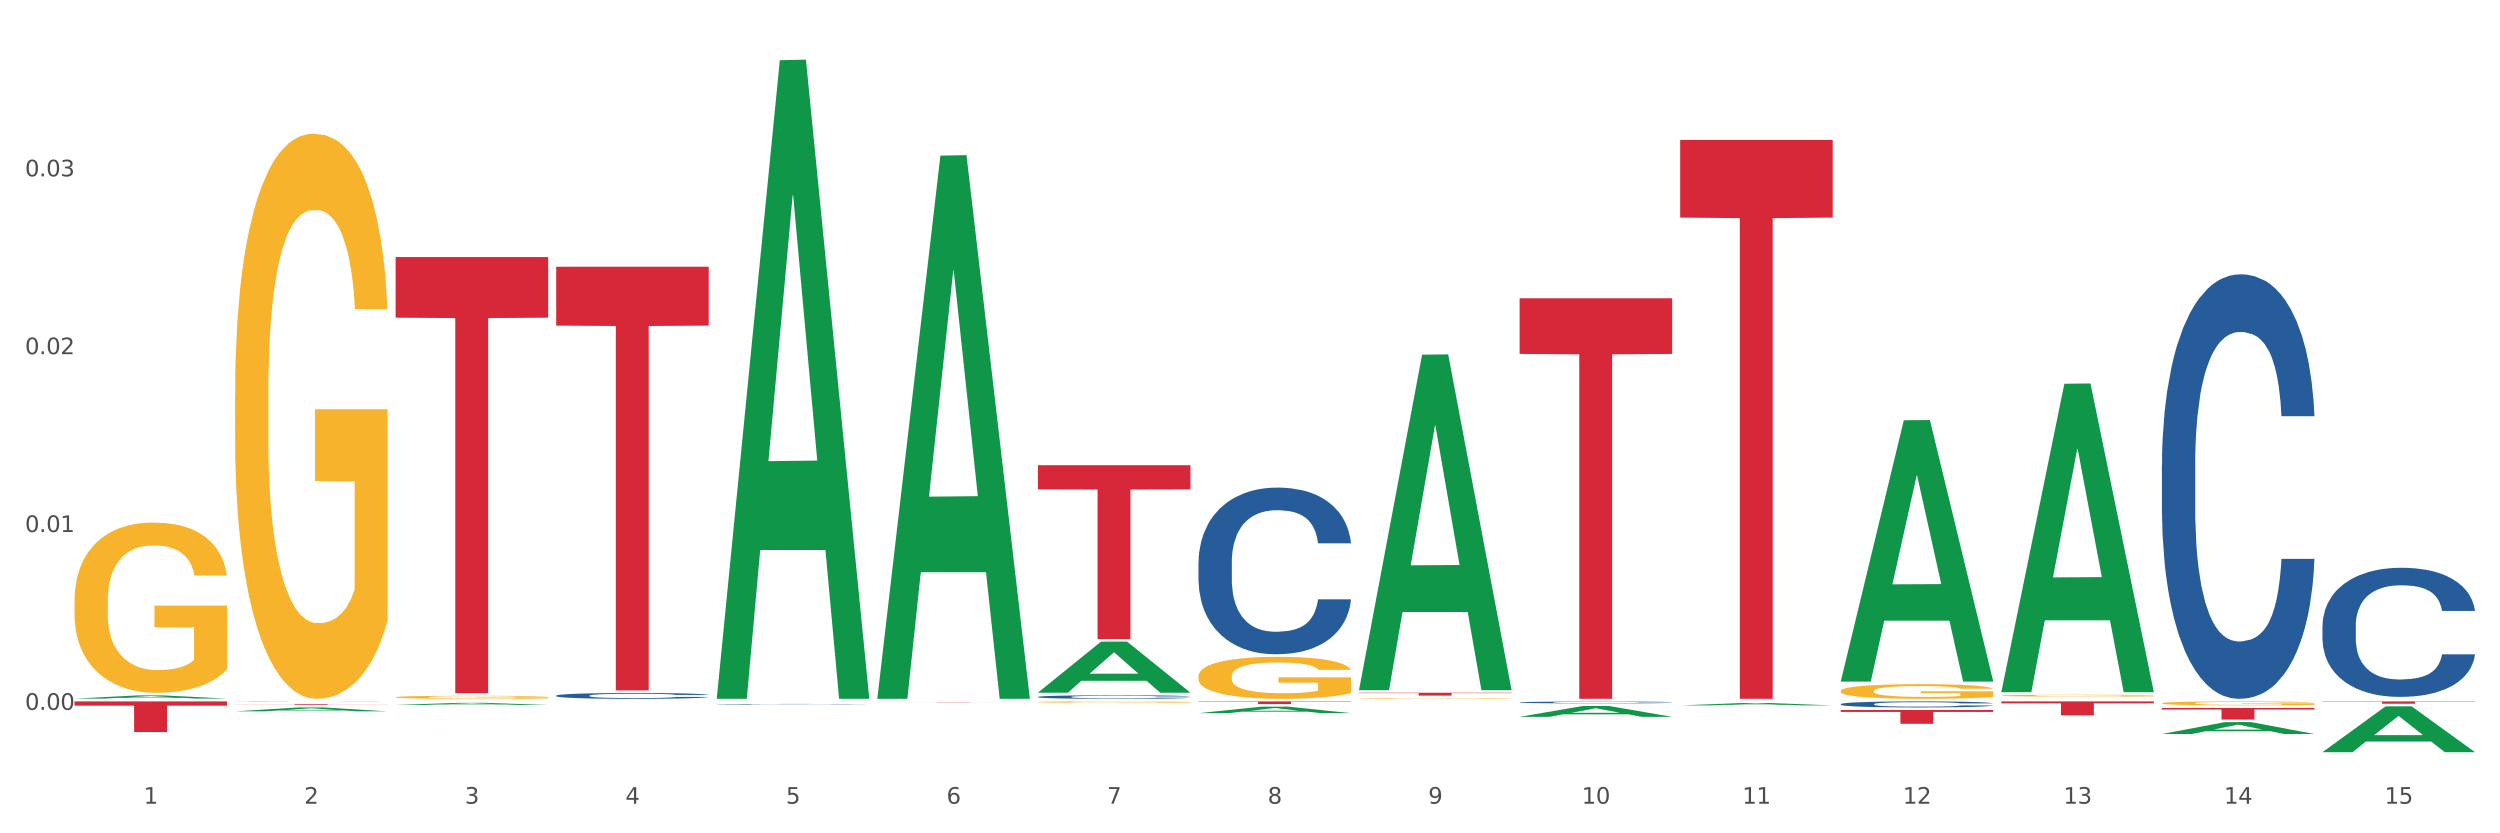 <?xml version="1.0" encoding="utf-8" standalone="no"?>
<!DOCTYPE svg PUBLIC "-//W3C//DTD SVG 1.1//EN"
  "http://www.w3.org/Graphics/SVG/1.1/DTD/svg11.dtd">
<svg xmlns:xlink="http://www.w3.org/1999/xlink" width="1080pt" height="360pt" viewBox="0 0 1080 360" xmlns="http://www.w3.org/2000/svg" version="1.1">
 <rect x="0" y="0" width="1080" height="360" fill="#333333" stroke="none"/>
 <defs>
  <style type="text/css">*{stroke-linejoin: round; stroke-linecap: butt}</style>
 </defs>
 <g id="figure_1">
  <g id="patch_1">
   <path d="M 0 360 
L 1080 360 
L 1080 0 
L 0 0 
z
" style="fill: #ffffff; stroke: #ffffff; stroke-linejoin: miter"/>
  </g>
  <g id="axes_1">
   <g id="matplotlib.axis_1">
    <g id="xtick_1">
     <g id="text_1">
      <!-- 1 -->
      <g style="fill: #4d4d4d" transform="translate(62.07 347.204) scale(0.096 -0.096)">
       <defs>
        <path id="DejaVuSans-31" d="M 794 531 
L 1825 531 
L 1825 4091 
L 703 3866 
L 703 4441 
L 1819 4666 
L 2450 4666 
L 2450 531 
L 3481 531 
L 3481 0 
L 794 0 
L 794 531 
z
" transform="scale(0.016)"/>
       </defs>
       <use xlink:href="#DejaVuSans-31"/>
      </g>
     </g>
    </g>
    <g id="xtick_2">
     <g id="text_2">
      <!-- 2 -->
      <g style="fill: #4d4d4d" transform="translate(131.436 347.204) scale(0.096 -0.096)">
       <defs>
        <path id="DejaVuSans-32" d="M 1228 531 
L 3431 531 
L 3431 0 
L 469 0 
L 469 531 
Q 828 903 1448 1529 
Q 2069 2156 2228 2338 
Q 2531 2678 2651 2914 
Q 2772 3150 2772 3378 
Q 2772 3750 2511 3984 
Q 2250 4219 1831 4219 
Q 1534 4219 1204 4116 
Q 875 4013 500 3803 
L 500 4441 
Q 881 4594 1212 4672 
Q 1544 4750 1819 4750 
Q 2544 4750 2975 4387 
Q 3406 4025 3406 3419 
Q 3406 3131 3298 2873 
Q 3191 2616 2906 2266 
Q 2828 2175 2409 1742 
Q 1991 1309 1228 531 
z
" transform="scale(0.016)"/>
       </defs>
       <use xlink:href="#DejaVuSans-32"/>
      </g>
     </g>
    </g>
    <g id="xtick_3">
     <g id="text_3">
      <!-- 3 -->
      <g style="fill: #4d4d4d" transform="translate(200.802 347.204) scale(0.096 -0.096)">
       <defs>
        <path id="DejaVuSans-33" d="M 2597 2516 
Q 3050 2419 3304 2112 
Q 3559 1806 3559 1356 
Q 3559 666 3084 287 
Q 2609 -91 1734 -91 
Q 1441 -91 1130 -33 
Q 819 25 488 141 
L 488 750 
Q 750 597 1062 519 
Q 1375 441 1716 441 
Q 2309 441 2620 675 
Q 2931 909 2931 1356 
Q 2931 1769 2642 2001 
Q 2353 2234 1838 2234 
L 1294 2234 
L 1294 2753 
L 1863 2753 
Q 2328 2753 2575 2939 
Q 2822 3125 2822 3475 
Q 2822 3834 2567 4026 
Q 2313 4219 1838 4219 
Q 1578 4219 1281 4162 
Q 984 4106 628 3988 
L 628 4550 
Q 988 4650 1302 4700 
Q 1616 4750 1894 4750 
Q 2613 4750 3031 4423 
Q 3450 4097 3450 3541 
Q 3450 3153 3228 2886 
Q 3006 2619 2597 2516 
z
" transform="scale(0.016)"/>
       </defs>
       <use xlink:href="#DejaVuSans-33"/>
      </g>
     </g>
    </g>
    <g id="xtick_4">
     <g id="text_4">
      <!-- 4 -->
      <g style="fill: #4d4d4d" transform="translate(270.169 347.204) scale(0.096 -0.096)">
       <defs>
        <path id="DejaVuSans-34" d="M 2419 4116 
L 825 1625 
L 2419 1625 
L 2419 4116 
z
M 2253 4666 
L 3047 4666 
L 3047 1625 
L 3713 1625 
L 3713 1100 
L 3047 1100 
L 3047 0 
L 2419 0 
L 2419 1100 
L 313 1100 
L 313 1709 
L 2253 4666 
z
" transform="scale(0.016)"/>
       </defs>
       <use xlink:href="#DejaVuSans-34"/>
      </g>
     </g>
    </g>
    <g id="xtick_5">
     <g id="text_5">
      <!-- 5 -->
      <g style="fill: #4d4d4d" transform="translate(339.535 347.204) scale(0.096 -0.096)">
       <defs>
        <path id="DejaVuSans-35" d="M 691 4666 
L 3169 4666 
L 3169 4134 
L 1269 4134 
L 1269 2991 
Q 1406 3038 1543 3061 
Q 1681 3084 1819 3084 
Q 2600 3084 3056 2656 
Q 3513 2228 3513 1497 
Q 3513 744 3044 326 
Q 2575 -91 1722 -91 
Q 1428 -91 1123 -41 
Q 819 9 494 109 
L 494 744 
Q 775 591 1075 516 
Q 1375 441 1709 441 
Q 2250 441 2565 725 
Q 2881 1009 2881 1497 
Q 2881 1984 2565 2268 
Q 2250 2553 1709 2553 
Q 1456 2553 1204 2497 
Q 953 2441 691 2322 
L 691 4666 
z
" transform="scale(0.016)"/>
       </defs>
       <use xlink:href="#DejaVuSans-35"/>
      </g>
     </g>
    </g>
    <g id="xtick_6">
     <g id="text_6">
      <!-- 6 -->
      <g style="fill: #4d4d4d" transform="translate(408.901 347.204) scale(0.096 -0.096)">
       <defs>
        <path id="DejaVuSans-36" d="M 2113 2584 
Q 1688 2584 1439 2293 
Q 1191 2003 1191 1497 
Q 1191 994 1439 701 
Q 1688 409 2113 409 
Q 2538 409 2786 701 
Q 3034 994 3034 1497 
Q 3034 2003 2786 2293 
Q 2538 2584 2113 2584 
z
M 3366 4563 
L 3366 3988 
Q 3128 4100 2886 4159 
Q 2644 4219 2406 4219 
Q 1781 4219 1451 3797 
Q 1122 3375 1075 2522 
Q 1259 2794 1537 2939 
Q 1816 3084 2150 3084 
Q 2853 3084 3261 2657 
Q 3669 2231 3669 1497 
Q 3669 778 3244 343 
Q 2819 -91 2113 -91 
Q 1303 -91 875 529 
Q 447 1150 447 2328 
Q 447 3434 972 4092 
Q 1497 4750 2381 4750 
Q 2619 4750 2861 4703 
Q 3103 4656 3366 4563 
z
" transform="scale(0.016)"/>
       </defs>
       <use xlink:href="#DejaVuSans-36"/>
      </g>
     </g>
    </g>
    <g id="xtick_7">
     <g id="text_7">
      <!-- 7 -->
      <g style="fill: #4d4d4d" transform="translate(478.267 347.204) scale(0.096 -0.096)">
       <defs>
        <path id="DejaVuSans-37" d="M 525 4666 
L 3525 4666 
L 3525 4397 
L 1831 0 
L 1172 0 
L 2766 4134 
L 525 4134 
L 525 4666 
z
" transform="scale(0.016)"/>
       </defs>
       <use xlink:href="#DejaVuSans-37"/>
      </g>
     </g>
    </g>
    <g id="xtick_8">
     <g id="text_8">
      <!-- 8 -->
      <g style="fill: #4d4d4d" transform="translate(547.634 347.204) scale(0.096 -0.096)">
       <defs>
        <path id="DejaVuSans-38" d="M 2034 2216 
Q 1584 2216 1326 1975 
Q 1069 1734 1069 1313 
Q 1069 891 1326 650 
Q 1584 409 2034 409 
Q 2484 409 2743 651 
Q 3003 894 3003 1313 
Q 3003 1734 2745 1975 
Q 2488 2216 2034 2216 
z
M 1403 2484 
Q 997 2584 770 2862 
Q 544 3141 544 3541 
Q 544 4100 942 4425 
Q 1341 4750 2034 4750 
Q 2731 4750 3128 4425 
Q 3525 4100 3525 3541 
Q 3525 3141 3298 2862 
Q 3072 2584 2669 2484 
Q 3125 2378 3379 2068 
Q 3634 1759 3634 1313 
Q 3634 634 3220 271 
Q 2806 -91 2034 -91 
Q 1263 -91 848 271 
Q 434 634 434 1313 
Q 434 1759 690 2068 
Q 947 2378 1403 2484 
z
M 1172 3481 
Q 1172 3119 1398 2916 
Q 1625 2713 2034 2713 
Q 2441 2713 2670 2916 
Q 2900 3119 2900 3481 
Q 2900 3844 2670 4047 
Q 2441 4250 2034 4250 
Q 1625 4250 1398 4047 
Q 1172 3844 1172 3481 
z
" transform="scale(0.016)"/>
       </defs>
       <use xlink:href="#DejaVuSans-38"/>
      </g>
     </g>
    </g>
    <g id="xtick_9">
     <g id="text_9">
      <!-- 9 -->
      <g style="fill: #4d4d4d" transform="translate(617 347.204) scale(0.096 -0.096)">
       <defs>
        <path id="DejaVuSans-39" d="M 703 97 
L 703 672 
Q 941 559 1184 500 
Q 1428 441 1663 441 
Q 2288 441 2617 861 
Q 2947 1281 2994 2138 
Q 2813 1869 2534 1725 
Q 2256 1581 1919 1581 
Q 1219 1581 811 2004 
Q 403 2428 403 3163 
Q 403 3881 828 4315 
Q 1253 4750 1959 4750 
Q 2769 4750 3195 4129 
Q 3622 3509 3622 2328 
Q 3622 1225 3098 567 
Q 2575 -91 1691 -91 
Q 1453 -91 1209 -44 
Q 966 3 703 97 
z
M 1959 2075 
Q 2384 2075 2632 2365 
Q 2881 2656 2881 3163 
Q 2881 3666 2632 3958 
Q 2384 4250 1959 4250 
Q 1534 4250 1286 3958 
Q 1038 3666 1038 3163 
Q 1038 2656 1286 2365 
Q 1534 2075 1959 2075 
z
" transform="scale(0.016)"/>
       </defs>
       <use xlink:href="#DejaVuSans-39"/>
      </g>
     </g>
    </g>
    <g id="xtick_10">
     <g id="text_10">
      <!-- 10 -->
      <g style="fill: #4d4d4d" transform="translate(683.312 347.204) scale(0.096 -0.096)">
       <defs>
        <path id="DejaVuSans-30" d="M 2034 4250 
Q 1547 4250 1301 3770 
Q 1056 3291 1056 2328 
Q 1056 1369 1301 889 
Q 1547 409 2034 409 
Q 2525 409 2770 889 
Q 3016 1369 3016 2328 
Q 3016 3291 2770 3770 
Q 2525 4250 2034 4250 
z
M 2034 4750 
Q 2819 4750 3233 4129 
Q 3647 3509 3647 2328 
Q 3647 1150 3233 529 
Q 2819 -91 2034 -91 
Q 1250 -91 836 529 
Q 422 1150 422 2328 
Q 422 3509 836 4129 
Q 1250 4750 2034 4750 
z
" transform="scale(0.016)"/>
       </defs>
       <use xlink:href="#DejaVuSans-31"/>
       <use xlink:href="#DejaVuSans-30" transform="translate(63.623 0)"/>
      </g>
     </g>
    </g>
    <g id="xtick_11">
     <g id="text_11">
      <!-- 11 -->
      <g style="fill: #4d4d4d" transform="translate(752.678 347.204) scale(0.096 -0.096)">
       <use xlink:href="#DejaVuSans-31"/>
       <use xlink:href="#DejaVuSans-31" transform="translate(63.623 0)"/>
      </g>
     </g>
    </g>
    <g id="xtick_12">
     <g id="text_12">
      <!-- 12 -->
      <g style="fill: #4d4d4d" transform="translate(822.044 347.204) scale(0.096 -0.096)">
       <use xlink:href="#DejaVuSans-31"/>
       <use xlink:href="#DejaVuSans-32" transform="translate(63.623 0)"/>
      </g>
     </g>
    </g>
    <g id="xtick_13">
     <g id="text_13">
      <!-- 13 -->
      <g style="fill: #4d4d4d" transform="translate(891.411 347.204) scale(0.096 -0.096)">
       <use xlink:href="#DejaVuSans-31"/>
       <use xlink:href="#DejaVuSans-33" transform="translate(63.623 0)"/>
      </g>
     </g>
    </g>
    <g id="xtick_14">
     <g id="text_14">
      <!-- 14 -->
      <g style="fill: #4d4d4d" transform="translate(960.777 347.204) scale(0.096 -0.096)">
       <use xlink:href="#DejaVuSans-31"/>
       <use xlink:href="#DejaVuSans-34" transform="translate(63.623 0)"/>
      </g>
     </g>
    </g>
    <g id="xtick_15">
     <g id="text_15">
      <!-- 15 -->
      <g style="fill: #4d4d4d" transform="translate(1030.143 347.204) scale(0.096 -0.096)">
       <use xlink:href="#DejaVuSans-31"/>
       <use xlink:href="#DejaVuSans-35" transform="translate(63.623 0)"/>
      </g>
     </g>
    </g>
    <g id="xtick_16"/>
    <g id="xtick_17"/>
    <g id="xtick_18"/>
    <g id="xtick_19"/>
    <g id="xtick_20"/>
    <g id="xtick_21"/>
    <g id="xtick_22"/>
    <g id="xtick_23"/>
    <g id="xtick_24"/>
    <g id="xtick_25"/>
    <g id="xtick_26"/>
    <g id="xtick_27"/>
    <g id="xtick_28"/>
    <g id="xtick_29"/>
   </g>
   <g id="matplotlib.axis_2">
    <g id="ytick_1">
     <g id="text_16">
      <!-- 0.00 -->
      <g style="fill: #4d4d4d" transform="translate(10.8 306.651) scale(0.096 -0.096)">
       <defs>
        <path id="DejaVuSans-2e" d="M 684 794 
L 1344 794 
L 1344 0 
L 684 0 
L 684 794 
z
" transform="scale(0.016)"/>
       </defs>
       <use xlink:href="#DejaVuSans-30"/>
       <use xlink:href="#DejaVuSans-2e" transform="translate(63.623 0)"/>
       <use xlink:href="#DejaVuSans-30" transform="translate(95.41 0)"/>
       <use xlink:href="#DejaVuSans-30" transform="translate(159.033 0)"/>
      </g>
     </g>
    </g>
    <g id="ytick_2">
     <g id="text_17">
      <!-- 0.01 -->
      <g style="fill: #4d4d4d" transform="translate(10.8 229.83) scale(0.096 -0.096)">
       <use xlink:href="#DejaVuSans-30"/>
       <use xlink:href="#DejaVuSans-2e" transform="translate(63.623 0)"/>
       <use xlink:href="#DejaVuSans-30" transform="translate(95.41 0)"/>
       <use xlink:href="#DejaVuSans-31" transform="translate(159.033 0)"/>
      </g>
     </g>
    </g>
    <g id="ytick_3">
     <g id="text_18">
      <!-- 0.02 -->
      <g style="fill: #4d4d4d" transform="translate(10.8 153.01) scale(0.096 -0.096)">
       <use xlink:href="#DejaVuSans-30"/>
       <use xlink:href="#DejaVuSans-2e" transform="translate(63.623 0)"/>
       <use xlink:href="#DejaVuSans-30" transform="translate(95.41 0)"/>
       <use xlink:href="#DejaVuSans-32" transform="translate(159.033 0)"/>
      </g>
     </g>
    </g>
    <g id="ytick_4">
     <g id="text_19">
      <!-- 0.03 -->
      <g style="fill: #4d4d4d" transform="translate(10.8 76.189) scale(0.096 -0.096)">
       <use xlink:href="#DejaVuSans-30"/>
       <use xlink:href="#DejaVuSans-2e" transform="translate(63.623 0)"/>
       <use xlink:href="#DejaVuSans-30" transform="translate(95.41 0)"/>
       <use xlink:href="#DejaVuSans-33" transform="translate(159.033 0)"/>
      </g>
     </g>
    </g>
    <g id="ytick_5"/>
    <g id="ytick_6"/>
    <g id="ytick_7"/>
    <g id="ytick_8"/>
   </g>
   <g id="PolyCollection_1">
    <path d="M 32.175 301.795 
L 32.243 301.794 
L 59.417 300.414 
L 70.695 300.413 
L 98.073 301.798 
L 85.029 301.798 
L 79.119 301.475 
L 51.061 301.475 
L 50.857 301.48 
L 45.151 301.798 
L 32.175 301.798 
L 32.175 301.795 
L 54.594 301.283 
L 75.586 301.281 
L 65.192 300.708 
L 65.056 300.705 
L 64.92 300.709 
L 54.526 301.281 
L 54.594 301.283 
L 32.175 301.795 
z
" clip-path="url(#pddab6af343)" style="fill: #109648"/>
    <path d="M 448.372 303.271 
L 448.45 303.271 
L 448.45 303.252 
L 448.606 303.235 
L 449.384 303.196 
L 450.551 303.163 
L 451.407 303.145 
L 452.262 303.131 
L 453.274 303.117 
L 454.519 303.102 
L 456.775 303.08 
L 458.175 303.069 
L 459.887 303.057 
L 462.999 303.041 
L 465.255 303.031 
L 467.589 303.023 
L 471.402 303.014 
L 473.891 303.009 
L 476.536 303.006 
L 479.726 303.004 
L 482.138 303.003 
L 487.429 303.005 
L 491.941 303.01 
L 494.12 303.014 
L 496.92 303.02 
L 498.399 303.024 
L 500.811 303.033 
L 503.3 303.044 
L 505.012 303.053 
L 507.579 303.071 
L 509.524 303.089 
L 511.314 303.111 
L 512.247 303.127 
L 512.948 303.141 
L 513.57 303.158 
L 514.192 303.183 
L 500.188 303.183 
L 499.644 303.165 
L 498.788 303.147 
L 497.543 303.131 
L 496.454 303.12 
L 494.586 303.107 
L 492.875 303.098 
L 491.085 303.092 
L 488.907 303.087 
L 487.195 303.084 
L 484.783 303.082 
L 480.038 303.082 
L 476.848 303.087 
L 474.669 303.092 
L 473.269 303.097 
L 472.024 303.102 
L 470.624 303.109 
L 468.99 303.12 
L 467.823 303.131 
L 466.656 303.143 
L 465.722 303.156 
L 464.866 303.171 
L 464.166 303.187 
L 463.621 303.203 
L 463.155 303.223 
L 462.766 303.257 
L 462.766 303.329 
L 462.921 303.346 
L 463.31 303.367 
L 463.777 303.384 
L 464.555 303.403 
L 465.255 303.416 
L 466.578 303.436 
L 468.056 303.451 
L 469.223 303.461 
L 470.39 303.47 
L 472.413 303.482 
L 474.669 303.491 
L 476.614 303.497 
L 479.26 303.502 
L 481.049 303.504 
L 482.605 303.505 
L 486.417 303.505 
L 489.14 303.504 
L 492.175 303.5 
L 494.509 303.495 
L 496.454 303.49 
L 498.632 303.48 
L 500.033 303.471 
L 500.033 303.36 
L 482.916 303.36 
L 482.916 303.286 
L 514.27 303.286 
L 514.27 303.502 
L 512.948 303.513 
L 511.469 303.523 
L 509.913 303.532 
L 507.579 303.544 
L 504.778 303.554 
L 502.289 303.562 
L 499.644 303.568 
L 496.531 303.574 
L 492.486 303.579 
L 489.996 303.581 
L 486.884 303.583 
L 483.227 303.583 
L 480.038 303.582 
L 476.925 303.58 
L 473.658 303.575 
L 470.468 303.568 
L 468.056 303.561 
L 465.644 303.553 
L 463.077 303.541 
L 461.054 303.531 
L 459.498 303.521 
L 457.786 303.509 
L 455.919 303.493 
L 454.519 303.479 
L 453.274 303.464 
L 451.951 303.445 
L 451.018 303.429 
L 450.084 303.408 
L 449.539 303.393 
L 448.917 303.369 
L 448.45 303.335 
L 448.372 303.271 
z
" clip-path="url(#pddab6af343)" style="fill: #f7b32b"/>
    <path d="M 517.739 292.133 
L 517.816 292.117 
L 517.816 291.52 
L 517.972 291.006 
L 518.75 289.763 
L 519.917 288.736 
L 520.773 288.189 
L 521.629 287.741 
L 522.64 287.294 
L 523.885 286.83 
L 526.141 286.15 
L 527.542 285.802 
L 529.253 285.438 
L 532.365 284.908 
L 534.621 284.609 
L 536.956 284.361 
L 540.768 284.062 
L 543.257 283.93 
L 545.903 283.83 
L 549.093 283.764 
L 551.504 283.747 
L 556.795 283.797 
L 561.307 283.946 
L 563.486 284.062 
L 566.287 284.261 
L 567.765 284.394 
L 570.177 284.659 
L 572.666 285.007 
L 574.378 285.305 
L 576.946 285.869 
L 578.891 286.432 
L 580.68 287.128 
L 581.614 287.609 
L 582.314 288.056 
L 582.936 288.57 
L 583.559 289.382 
L 569.554 289.382 
L 569.01 288.802 
L 568.154 288.255 
L 566.909 287.725 
L 565.82 287.393 
L 563.953 286.979 
L 562.241 286.714 
L 560.452 286.515 
L 558.273 286.349 
L 556.562 286.266 
L 554.15 286.2 
L 549.404 286.217 
L 546.214 286.349 
L 544.035 286.515 
L 542.635 286.664 
L 541.39 286.83 
L 539.99 287.062 
L 538.356 287.41 
L 537.189 287.725 
L 536.022 288.123 
L 535.088 288.52 
L 534.232 288.984 
L 533.532 289.482 
L 532.988 289.995 
L 532.521 290.625 
L 532.132 291.669 
L 532.132 293.94 
L 532.287 294.453 
L 532.676 295.133 
L 533.143 295.647 
L 533.921 296.26 
L 534.621 296.674 
L 535.944 297.271 
L 537.422 297.768 
L 538.589 298.083 
L 539.756 298.348 
L 541.779 298.713 
L 544.035 299.011 
L 545.981 299.193 
L 548.626 299.359 
L 550.415 299.425 
L 551.971 299.458 
L 555.784 299.458 
L 558.507 299.409 
L 561.541 299.293 
L 563.875 299.143 
L 565.82 298.961 
L 567.998 298.663 
L 569.399 298.381 
L 569.399 294.917 
L 552.282 294.901 
L 552.282 292.597 
L 583.636 292.597 
L 583.636 299.359 
L 582.314 299.707 
L 580.836 300.022 
L 579.28 300.304 
L 576.946 300.652 
L 574.145 300.983 
L 571.655 301.215 
L 569.01 301.414 
L 565.898 301.596 
L 561.852 301.762 
L 559.362 301.828 
L 556.25 301.878 
L 552.594 301.894 
L 549.404 301.861 
L 546.292 301.778 
L 543.024 301.629 
L 539.834 301.414 
L 537.422 301.198 
L 535.01 300.933 
L 532.443 300.585 
L 530.42 300.254 
L 528.864 299.955 
L 527.153 299.574 
L 525.285 299.077 
L 523.885 298.63 
L 522.64 298.166 
L 521.317 297.569 
L 520.384 297.055 
L 519.45 296.409 
L 518.906 295.928 
L 518.283 295.183 
L 517.816 294.138 
L 517.739 292.133 
z
" clip-path="url(#pddab6af343)" style="fill: #f7b32b"/>
    <path d="M 587.105 301.736 
L 587.183 301.736 
L 587.183 301.726 
L 587.338 301.718 
L 588.116 301.698 
L 589.283 301.681 
L 590.139 301.672 
L 590.995 301.665 
L 592.006 301.658 
L 593.251 301.65 
L 595.507 301.639 
L 596.908 301.634 
L 598.619 301.628 
L 601.731 301.619 
L 603.988 301.614 
L 606.322 301.61 
L 610.134 301.605 
L 612.624 301.603 
L 615.269 301.602 
L 618.459 301.6 
L 620.871 301.6 
L 626.161 301.601 
L 630.674 301.603 
L 632.852 301.605 
L 635.653 301.609 
L 637.131 301.611 
L 639.543 301.615 
L 642.033 301.621 
L 643.744 301.625 
L 646.312 301.635 
L 648.257 301.644 
L 650.046 301.655 
L 650.98 301.663 
L 651.68 301.67 
L 652.302 301.678 
L 652.925 301.692 
L 638.921 301.692 
L 638.376 301.682 
L 637.52 301.673 
L 636.275 301.665 
L 635.186 301.659 
L 633.319 301.653 
L 631.607 301.648 
L 629.818 301.645 
L 627.639 301.642 
L 625.928 301.641 
L 623.516 301.64 
L 618.77 301.64 
L 615.58 301.642 
L 613.402 301.645 
L 612.001 301.647 
L 610.756 301.65 
L 609.356 301.654 
L 607.722 301.66 
L 606.555 301.665 
L 605.388 301.671 
L 604.455 301.678 
L 603.599 301.685 
L 602.898 301.693 
L 602.354 301.702 
L 601.887 301.712 
L 601.498 301.729 
L 601.498 301.765 
L 601.654 301.774 
L 602.043 301.785 
L 602.509 301.793 
L 603.287 301.803 
L 603.988 301.81 
L 605.31 301.82 
L 606.789 301.828 
L 607.956 301.833 
L 609.123 301.837 
L 611.145 301.843 
L 613.402 301.848 
L 615.347 301.851 
L 617.992 301.853 
L 619.781 301.854 
L 621.337 301.855 
L 625.15 301.855 
L 627.873 301.854 
L 630.907 301.852 
L 633.241 301.85 
L 635.186 301.847 
L 637.365 301.842 
L 638.765 301.838 
L 638.765 301.781 
L 621.649 301.781 
L 621.649 301.744 
L 653.003 301.744 
L 653.003 301.853 
L 651.68 301.859 
L 650.202 301.864 
L 648.646 301.869 
L 646.312 301.874 
L 643.511 301.88 
L 641.021 301.883 
L 638.376 301.887 
L 635.264 301.89 
L 631.218 301.892 
L 628.729 301.893 
L 625.617 301.894 
L 621.96 301.894 
L 618.77 301.894 
L 615.658 301.893 
L 612.39 301.89 
L 609.2 301.887 
L 606.789 301.883 
L 604.377 301.879 
L 601.809 301.873 
L 599.786 301.868 
L 598.23 301.863 
L 596.519 301.857 
L 594.652 301.849 
L 593.251 301.842 
L 592.006 301.834 
L 590.684 301.824 
L 589.75 301.816 
L 588.816 301.806 
L 588.272 301.798 
L 587.649 301.786 
L 587.183 301.769 
L 587.105 301.736 
z
" clip-path="url(#pddab6af343)" style="fill: #f7b32b"/>
    <path d="M 795.203 298.486 
L 795.281 298.48 
L 795.281 298.272 
L 795.437 298.093 
L 796.215 297.659 
L 797.382 297.3 
L 798.238 297.109 
L 799.094 296.953 
L 800.105 296.796 
L 801.35 296.634 
L 803.606 296.397 
L 805.006 296.276 
L 806.718 296.148 
L 809.83 295.963 
L 812.086 295.859 
L 814.42 295.772 
L 818.233 295.668 
L 820.722 295.622 
L 823.368 295.587 
L 826.557 295.564 
L 828.969 295.558 
L 834.26 295.575 
L 838.772 295.628 
L 840.951 295.668 
L 843.752 295.737 
L 845.23 295.784 
L 847.642 295.876 
L 850.131 295.998 
L 851.843 296.102 
L 854.41 296.299 
L 856.355 296.496 
L 858.145 296.739 
L 859.078 296.906 
L 859.779 297.063 
L 860.401 297.242 
L 861.024 297.526 
L 847.019 297.526 
L 846.475 297.323 
L 845.619 297.132 
L 844.374 296.947 
L 843.285 296.831 
L 841.418 296.687 
L 839.706 296.594 
L 837.916 296.524 
L 835.738 296.467 
L 834.026 296.438 
L 831.615 296.415 
L 826.869 296.42 
L 823.679 296.467 
L 821.5 296.524 
L 820.1 296.577 
L 818.855 296.634 
L 817.455 296.715 
L 815.821 296.837 
L 814.654 296.947 
L 813.487 297.086 
L 812.553 297.225 
L 811.697 297.387 
L 810.997 297.56 
L 810.453 297.74 
L 809.986 297.96 
L 809.597 298.324 
L 809.597 299.117 
L 809.752 299.296 
L 810.141 299.534 
L 810.608 299.713 
L 811.386 299.927 
L 812.086 300.072 
L 813.409 300.28 
L 814.887 300.454 
L 816.054 300.564 
L 817.221 300.656 
L 819.244 300.783 
L 821.5 300.888 
L 823.445 300.951 
L 826.091 301.009 
L 827.88 301.032 
L 829.436 301.044 
L 833.248 301.044 
L 835.971 301.026 
L 839.006 300.986 
L 841.34 300.934 
L 843.285 300.87 
L 845.463 300.766 
L 846.864 300.668 
L 846.864 299.458 
L 829.747 299.453 
L 829.747 298.648 
L 861.101 298.648 
L 861.101 301.009 
L 859.779 301.131 
L 858.3 301.241 
L 856.744 301.339 
L 854.41 301.46 
L 851.61 301.576 
L 849.12 301.657 
L 846.475 301.727 
L 843.363 301.79 
L 839.317 301.848 
L 836.827 301.871 
L 833.715 301.889 
L 830.059 301.894 
L 826.869 301.883 
L 823.757 301.854 
L 820.489 301.802 
L 817.299 301.727 
L 814.887 301.651 
L 812.475 301.559 
L 809.908 301.437 
L 807.885 301.322 
L 806.329 301.217 
L 804.617 301.084 
L 802.75 300.911 
L 801.35 300.755 
L 800.105 300.592 
L 798.782 300.384 
L 797.849 300.205 
L 796.915 299.979 
L 796.37 299.811 
L 795.748 299.551 
L 795.281 299.186 
L 795.203 298.486 
z
" clip-path="url(#pddab6af343)" style="fill: #f7b32b"/>
    <path d="M 933.936 303.798 
L 934.014 303.797 
L 934.014 303.74 
L 934.169 303.692 
L 934.947 303.574 
L 936.114 303.476 
L 936.97 303.425 
L 937.826 303.382 
L 938.837 303.34 
L 940.082 303.296 
L 942.338 303.231 
L 943.739 303.198 
L 945.45 303.164 
L 948.563 303.113 
L 950.819 303.085 
L 953.153 303.062 
L 956.965 303.033 
L 959.455 303.021 
L 962.1 303.011 
L 965.29 303.005 
L 967.702 303.003 
L 972.992 303.008 
L 977.505 303.022 
L 979.683 303.033 
L 982.484 303.052 
L 983.962 303.065 
L 986.374 303.09 
L 988.864 303.123 
L 990.575 303.151 
L 993.143 303.205 
L 995.088 303.258 
L 996.877 303.324 
L 997.811 303.37 
L 998.511 303.412 
L 999.134 303.461 
L 999.756 303.538 
L 985.752 303.538 
L 985.207 303.483 
L 984.351 303.431 
L 983.106 303.381 
L 982.017 303.349 
L 980.15 303.31 
L 978.438 303.285 
L 976.649 303.266 
L 974.47 303.25 
L 972.759 303.242 
L 970.347 303.236 
L 965.601 303.238 
L 962.411 303.25 
L 960.233 303.266 
L 958.832 303.28 
L 957.588 303.296 
L 956.187 303.318 
L 954.553 303.351 
L 953.386 303.381 
L 952.219 303.418 
L 951.286 303.456 
L 950.43 303.5 
L 949.73 303.547 
L 949.185 303.596 
L 948.718 303.655 
L 948.329 303.754 
L 948.329 303.97 
L 948.485 304.018 
L 948.874 304.083 
L 949.341 304.132 
L 950.119 304.19 
L 950.819 304.229 
L 952.141 304.285 
L 953.62 304.333 
L 954.787 304.362 
L 955.954 304.388 
L 957.977 304.422 
L 960.233 304.45 
L 962.178 304.468 
L 964.823 304.483 
L 966.613 304.49 
L 968.169 304.493 
L 971.981 304.493 
L 974.704 304.488 
L 977.738 304.477 
L 980.072 304.463 
L 982.017 304.446 
L 984.196 304.417 
L 985.596 304.391 
L 985.596 304.062 
L 968.48 304.061 
L 968.48 303.842 
L 999.834 303.842 
L 999.834 304.483 
L 998.511 304.516 
L 997.033 304.546 
L 995.477 304.573 
L 993.143 304.606 
L 990.342 304.637 
L 987.852 304.659 
L 985.207 304.678 
L 982.095 304.696 
L 978.049 304.711 
L 975.56 304.718 
L 972.448 304.722 
L 968.791 304.724 
L 965.601 304.721 
L 962.489 304.713 
L 959.221 304.699 
L 956.032 304.678 
L 953.62 304.658 
L 951.208 304.633 
L 948.64 304.6 
L 946.618 304.568 
L 945.061 304.54 
L 943.35 304.504 
L 941.483 304.457 
L 940.082 304.414 
L 938.837 304.37 
L 937.515 304.314 
L 936.581 304.265 
L 935.648 304.204 
L 935.103 304.158 
L 934.48 304.088 
L 934.014 303.989 
L 933.936 303.798 
z
" clip-path="url(#pddab6af343)" style="fill: #f7b32b"/>
    <path d="M 1003.302 303.003 
L 1069.2 303.003 
L 1069.2 303.145 
L 1043.278 303.146 
L 1043.278 304.024 
L 1029.068 304.024 
L 1029.068 303.146 
L 1003.302 303.145 
L 1003.302 303.004 
L 1003.302 303.003 
z
" clip-path="url(#pddab6af343)" style="fill: #d62839"/>
    <path d="M 933.936 305.833 
L 999.834 305.833 
L 999.834 306.528 
L 973.912 306.533 
L 973.912 310.836 
L 959.702 310.836 
L 959.702 306.533 
L 933.936 306.528 
L 933.936 305.838 
L 933.936 305.833 
z
" clip-path="url(#pddab6af343)" style="fill: #d62839"/>
    <path d="M 864.57 303.003 
L 930.468 303.003 
L 930.468 303.84 
L 904.546 303.845 
L 904.546 309.02 
L 890.335 309.02 
L 890.335 303.845 
L 864.57 303.84 
L 864.57 303.009 
L 864.57 303.003 
z
" clip-path="url(#pddab6af343)" style="fill: #d62839"/>
    <path d="M 795.203 306.725 
L 861.101 306.725 
L 861.101 307.552 
L 835.179 307.558 
L 835.179 312.676 
L 820.969 312.676 
L 820.969 307.558 
L 795.203 307.552 
L 795.203 306.731 
L 795.203 306.725 
z
" clip-path="url(#pddab6af343)" style="fill: #d62839"/>
    <path d="M 725.837 60.451 
L 791.735 60.451 
L 791.735 94.002 
L 765.813 94.229 
L 765.813 301.885 
L 751.603 301.885 
L 751.603 94.229 
L 725.837 94.002 
L 725.837 60.677 
L 725.837 60.451 
z
" clip-path="url(#pddab6af343)" style="fill: #d62839"/>
    <path d="M 656.471 128.853 
L 722.369 128.853 
L 722.369 152.9 
L 696.447 153.062 
L 696.447 301.894 
L 682.237 301.894 
L 682.237 153.062 
L 656.471 152.9 
L 656.471 129.015 
L 656.471 128.853 
z
" clip-path="url(#pddab6af343)" style="fill: #d62839"/>
    <path d="M 587.105 299.264 
L 653.003 299.264 
L 653.003 299.434 
L 627.081 299.435 
L 627.081 300.491 
L 612.871 300.491 
L 612.871 299.435 
L 587.105 299.434 
L 587.105 299.265 
L 587.105 299.264 
z
" clip-path="url(#pddab6af343)" style="fill: #d62839"/>
    <path d="M 517.739 303.003 
L 583.636 303.003 
L 583.636 303.164 
L 557.715 303.165 
L 557.715 304.157 
L 543.504 304.157 
L 543.504 303.165 
L 517.739 303.164 
L 517.739 303.005 
L 517.739 303.003 
z
" clip-path="url(#pddab6af343)" style="fill: #d62839"/>
    <path d="M 448.372 200.978 
L 514.27 200.978 
L 514.27 211.412 
L 488.348 211.482 
L 488.348 276.059 
L 474.138 276.059 
L 474.138 211.482 
L 448.372 211.412 
L 448.372 201.048 
L 448.372 200.978 
z
" clip-path="url(#pddab6af343)" style="fill: #d62839"/>
    <path d="M 379.006 303.44 
L 444.904 303.44 
L 444.904 303.454 
L 418.982 303.454 
L 418.982 303.54 
L 404.772 303.54 
L 404.772 303.454 
L 379.006 303.454 
L 379.006 303.44 
L 379.006 303.44 
z
" clip-path="url(#pddab6af343)" style="fill: #d62839"/>
    <path d="M 32.175 259.738 
L 32.253 259.671 
L 32.253 257.253 
L 32.408 255.17 
L 33.186 250.132 
L 34.353 245.967 
L 35.209 243.751 
L 36.065 241.937 
L 37.076 240.123 
L 38.321 238.242 
L 40.578 235.488 
L 41.978 234.078 
L 43.69 232.6 
L 46.802 230.45 
L 49.058 229.241 
L 51.392 228.233 
L 55.204 227.024 
L 57.694 226.487 
L 60.339 226.084 
L 63.529 225.815 
L 65.941 225.748 
L 71.231 225.95 
L 75.744 226.554 
L 77.922 227.024 
L 80.723 227.83 
L 82.201 228.368 
L 84.613 229.443 
L 87.103 230.853 
L 88.815 232.062 
L 91.382 234.346 
L 93.327 236.63 
L 95.116 239.452 
L 96.05 241.4 
L 96.75 243.213 
L 97.373 245.296 
L 97.995 248.587 
L 83.991 248.587 
L 83.446 246.236 
L 82.59 244.019 
L 81.346 241.87 
L 80.256 240.526 
L 78.389 238.847 
L 76.677 237.772 
L 74.888 236.966 
L 72.71 236.294 
L 70.998 235.958 
L 68.586 235.69 
L 63.84 235.757 
L 60.65 236.294 
L 58.472 236.966 
L 57.071 237.571 
L 55.827 238.242 
L 54.426 239.183 
L 52.792 240.593 
L 51.625 241.87 
L 50.458 243.482 
L 49.525 245.094 
L 48.669 246.975 
L 47.969 248.99 
L 47.424 251.073 
L 46.957 253.625 
L 46.568 257.857 
L 46.568 267.06 
L 46.724 269.143 
L 47.113 271.897 
L 47.58 273.979 
L 48.358 276.465 
L 49.058 278.144 
L 50.381 280.562 
L 51.859 282.577 
L 53.026 283.854 
L 54.193 284.928 
L 56.216 286.406 
L 58.472 287.615 
L 60.417 288.354 
L 63.062 289.026 
L 64.852 289.295 
L 66.408 289.429 
L 70.22 289.429 
L 72.943 289.228 
L 75.977 288.757 
L 78.311 288.153 
L 80.256 287.414 
L 82.435 286.205 
L 83.835 285.063 
L 83.835 271.023 
L 66.719 270.956 
L 66.719 261.619 
L 98.073 261.619 
L 98.073 289.026 
L 96.75 290.437 
L 95.272 291.713 
L 93.716 292.855 
L 91.382 294.266 
L 88.581 295.609 
L 86.091 296.55 
L 83.446 297.356 
L 80.334 298.095 
L 76.288 298.766 
L 73.799 299.035 
L 70.687 299.237 
L 67.03 299.304 
L 63.84 299.169 
L 60.728 298.834 
L 57.461 298.229 
L 54.271 297.356 
L 51.859 296.482 
L 49.447 295.408 
L 46.879 293.997 
L 44.857 292.654 
L 43.301 291.444 
L 41.589 289.899 
L 39.722 287.884 
L 38.321 286.07 
L 37.076 284.19 
L 35.754 281.771 
L 34.82 279.689 
L 33.887 277.069 
L 33.342 275.121 
L 32.72 272.098 
L 32.253 267.866 
L 32.175 259.738 
z
" clip-path="url(#pddab6af343)" style="fill: #f7b32b"/>
    <path d="M 240.274 115.223 
L 306.172 115.223 
L 306.172 140.66 
L 280.25 140.832 
L 280.25 298.266 
L 266.039 298.266 
L 266.039 140.832 
L 240.274 140.66 
L 240.274 115.395 
L 240.274 115.223 
z
" clip-path="url(#pddab6af343)" style="fill: #d62839"/>
    <path d="M 170.907 111.055 
L 236.805 111.055 
L 236.805 137.238 
L 210.883 137.415 
L 210.883 299.469 
L 196.673 299.469 
L 196.673 137.415 
L 170.907 137.238 
L 170.907 111.232 
L 170.907 111.055 
z
" clip-path="url(#pddab6af343)" style="fill: #d62839"/>
    <path d="M 101.541 304.202 
L 167.439 304.202 
L 167.439 304.246 
L 141.517 304.246 
L 141.517 304.519 
L 127.307 304.519 
L 127.307 304.246 
L 101.541 304.246 
L 101.541 304.202 
L 101.541 304.202 
z
" clip-path="url(#pddab6af343)" style="fill: #d62839"/>
    <path d="M 32.175 303.003 
L 98.073 303.003 
L 98.073 304.843 
L 72.151 304.856 
L 72.151 316.244 
L 57.941 316.244 
L 57.941 304.856 
L 32.175 304.843 
L 32.175 303.016 
L 32.175 303.003 
z
" clip-path="url(#pddab6af343)" style="fill: #d62839"/>
    <path d="M 101.541 303.044 
L 101.619 303.043 
L 101.619 303.041 
L 101.853 303.038 
L 102.71 303.032 
L 103.8 303.028 
L 105.67 303.023 
L 106.682 303.021 
L 108.006 303.019 
L 110.733 303.015 
L 113.848 303.011 
L 116.029 303.01 
L 117.665 303.009 
L 121.326 303.006 
L 123.429 303.006 
L 125.61 303.005 
L 127.48 303.004 
L 130.595 303.004 
L 133.088 303.004 
L 135.97 303.003 
L 138.385 303.004 
L 141.578 303.004 
L 146.252 303.005 
L 148.044 303.005 
L 150.458 303.006 
L 152.951 303.008 
L 154.976 303.009 
L 157.313 303.011 
L 159.728 303.013 
L 162.064 303.016 
L 163.7 303.019 
L 165.024 303.022 
L 166.193 303.026 
L 167.05 303.03 
L 167.439 303.033 
L 153.185 303.033 
L 152.795 303.03 
L 152.016 303.027 
L 151.237 303.025 
L 150.38 303.023 
L 149.056 303.021 
L 147.888 303.02 
L 145.941 303.018 
L 144.149 303.017 
L 142.669 303.017 
L 140.877 303.016 
L 137.061 303.016 
L 134.334 303.016 
L 132.621 303.016 
L 130.518 303.016 
L 128.726 303.017 
L 126.623 303.018 
L 124.987 303.019 
L 123.351 303.02 
L 122.417 303.021 
L 121.015 303.023 
L 120.08 303.024 
L 118.834 303.027 
L 118.133 303.029 
L 116.886 303.033 
L 116.341 303.037 
L 116.107 303.039 
L 115.952 303.042 
L 115.952 303.054 
L 116.419 303.06 
L 116.808 303.063 
L 117.431 303.065 
L 118.6 303.069 
L 120.314 303.072 
L 122.105 303.075 
L 123.585 303.077 
L 124.987 303.078 
L 126.389 303.079 
L 128.103 303.079 
L 129.505 303.08 
L 131.608 303.08 
L 134.101 303.081 
L 136.048 303.081 
L 140.021 303.08 
L 141.812 303.08 
L 143.526 303.079 
L 145.395 303.078 
L 146.875 303.077 
L 147.732 303.077 
L 149.134 303.075 
L 150.225 303.073 
L 151.159 303.072 
L 151.783 303.07 
L 152.484 303.067 
L 153.029 303.065 
L 153.185 303.063 
L 167.439 303.063 
L 167.128 303.066 
L 166.582 303.069 
L 165.492 303.073 
L 164.635 303.075 
L 163.311 303.078 
L 161.909 303.08 
L 159.961 303.083 
L 158.17 303.084 
L 156.3 303.086 
L 154.275 303.088 
L 150.614 303.09 
L 149.29 303.09 
L 146.486 303.091 
L 144.305 303.092 
L 141.111 303.092 
L 137.84 303.093 
L 134.412 303.093 
L 131.374 303.092 
L 128.025 303.092 
L 125.922 303.092 
L 123.585 303.091 
L 120.859 303.09 
L 118.288 303.088 
L 115.874 303.087 
L 113.615 303.085 
L 111.512 303.083 
L 108.785 303.079 
L 106.76 303.076 
L 105.28 303.073 
L 104.267 303.07 
L 103.255 303.066 
L 102.71 303.064 
L 101.853 303.058 
L 101.541 303.053 
L 101.541 303.044 
z
" clip-path="url(#pddab6af343)" style="fill: #255c99"/>
    <path d="M 240.274 300.507 
L 240.352 300.505 
L 240.352 300.44 
L 240.585 300.353 
L 241.442 300.192 
L 242.533 300.07 
L 244.402 299.927 
L 245.415 299.867 
L 246.739 299.801 
L 249.465 299.693 
L 252.581 299.601 
L 254.762 299.55 
L 256.398 299.518 
L 260.059 299.46 
L 262.162 299.435 
L 264.343 299.414 
L 266.212 299.4 
L 269.328 299.384 
L 271.821 299.377 
L 274.703 299.375 
L 277.117 299.377 
L 280.311 299.387 
L 284.985 299.414 
L 286.776 299.43 
L 289.191 299.458 
L 291.683 299.495 
L 293.709 299.532 
L 296.045 299.584 
L 298.46 299.654 
L 300.797 299.741 
L 302.433 299.821 
L 303.757 299.907 
L 304.925 300.01 
L 305.782 300.123 
L 306.172 300.217 
L 291.917 300.217 
L 291.528 300.132 
L 290.749 300.04 
L 289.97 299.978 
L 289.113 299.927 
L 287.789 299.87 
L 286.62 299.833 
L 284.673 299.789 
L 282.881 299.762 
L 281.401 299.746 
L 279.61 299.732 
L 275.793 299.718 
L 273.067 299.718 
L 271.353 299.723 
L 269.25 299.734 
L 267.458 299.75 
L 265.355 299.778 
L 263.72 299.808 
L 262.084 299.847 
L 261.149 299.874 
L 259.747 299.925 
L 258.812 299.966 
L 257.566 300.038 
L 256.865 300.088 
L 255.619 300.22 
L 255.073 300.316 
L 254.84 300.383 
L 254.684 300.456 
L 254.684 300.815 
L 255.151 300.976 
L 255.541 301.045 
L 256.164 301.124 
L 257.332 301.225 
L 259.046 301.324 
L 260.838 301.395 
L 262.318 301.439 
L 263.72 301.471 
L 265.122 301.496 
L 266.835 301.519 
L 268.237 301.533 
L 270.341 301.547 
L 272.833 301.554 
L 274.78 301.554 
L 278.753 301.542 
L 280.545 301.531 
L 282.258 301.515 
L 284.128 301.49 
L 285.608 301.462 
L 286.465 301.441 
L 287.867 301.398 
L 288.957 301.352 
L 289.892 301.299 
L 290.515 301.253 
L 291.216 301.184 
L 291.761 301.105 
L 291.917 301.064 
L 306.172 301.064 
L 305.86 301.147 
L 305.315 301.227 
L 304.224 301.335 
L 303.367 301.398 
L 302.043 301.473 
L 300.641 301.538 
L 298.694 301.609 
L 296.902 301.662 
L 295.033 301.708 
L 293.008 301.75 
L 289.347 301.807 
L 288.022 301.823 
L 285.218 301.851 
L 283.037 301.867 
L 279.844 301.883 
L 276.572 301.892 
L 273.145 301.894 
L 270.107 301.89 
L 266.757 301.876 
L 264.654 301.862 
L 262.318 301.842 
L 259.591 301.809 
L 257.021 301.77 
L 254.606 301.724 
L 252.347 301.671 
L 250.244 301.611 
L 247.518 301.513 
L 245.493 301.416 
L 244.013 301.326 
L 243 301.25 
L 241.987 301.154 
L 241.442 301.087 
L 240.585 300.926 
L 240.274 300.776 
L 240.274 300.507 
z
" clip-path="url(#pddab6af343)" style="fill: #255c99"/>
    <path d="M 309.64 304.229 
L 309.718 304.229 
L 309.718 304.223 
L 309.951 304.213 
L 310.808 304.197 
L 311.899 304.184 
L 313.768 304.169 
L 314.781 304.163 
L 316.105 304.156 
L 318.831 304.145 
L 321.947 304.135 
L 324.128 304.13 
L 325.764 304.126 
L 329.425 304.12 
L 331.528 304.118 
L 333.709 304.116 
L 335.578 304.114 
L 338.694 304.112 
L 341.187 304.112 
L 344.069 304.111 
L 346.484 304.112 
L 349.677 304.113 
L 354.351 304.116 
L 356.142 304.117 
L 358.557 304.12 
L 361.05 304.124 
L 363.075 304.128 
L 365.412 304.133 
L 367.826 304.14 
L 370.163 304.15 
L 371.799 304.158 
L 373.123 304.167 
L 374.291 304.178 
L 375.148 304.189 
L 375.538 304.199 
L 361.283 304.199 
L 360.894 304.19 
L 360.115 304.181 
L 359.336 304.174 
L 358.479 304.169 
L 357.155 304.163 
L 355.987 304.159 
L 354.039 304.155 
L 352.248 304.152 
L 350.768 304.15 
L 348.976 304.149 
L 345.159 304.147 
L 342.433 304.147 
L 340.719 304.148 
L 338.616 304.149 
L 336.825 304.151 
L 334.722 304.153 
L 333.086 304.157 
L 331.45 304.161 
L 330.515 304.164 
L 329.113 304.169 
L 328.179 304.173 
L 326.932 304.181 
L 326.231 304.186 
L 324.985 304.2 
L 324.44 304.21 
L 324.206 304.217 
L 324.05 304.224 
L 324.05 304.262 
L 324.518 304.278 
L 324.907 304.286 
L 325.53 304.294 
L 326.699 304.304 
L 328.412 304.315 
L 330.204 304.322 
L 331.684 304.327 
L 333.086 304.33 
L 334.488 304.333 
L 336.202 304.335 
L 337.604 304.337 
L 339.707 304.338 
L 342.199 304.339 
L 344.147 304.339 
L 348.119 304.337 
L 349.911 304.336 
L 351.624 304.335 
L 353.494 304.332 
L 354.974 304.329 
L 355.831 304.327 
L 357.233 304.322 
L 358.323 304.318 
L 359.258 304.312 
L 359.881 304.307 
L 360.582 304.3 
L 361.127 304.292 
L 361.283 304.288 
L 375.538 304.288 
L 375.226 304.296 
L 374.681 304.305 
L 373.59 304.316 
L 372.734 304.322 
L 371.409 304.33 
L 370.007 304.337 
L 368.06 304.344 
L 366.268 304.35 
L 364.399 304.355 
L 362.374 304.359 
L 358.713 304.365 
L 357.389 304.367 
L 354.584 304.37 
L 352.403 304.371 
L 349.21 304.373 
L 345.938 304.374 
L 342.511 304.374 
L 339.473 304.374 
L 336.124 304.372 
L 334.021 304.371 
L 331.684 304.369 
L 328.957 304.365 
L 326.387 304.361 
L 323.972 304.356 
L 321.713 304.351 
L 319.61 304.345 
L 316.884 304.334 
L 314.859 304.324 
L 313.379 304.315 
L 312.366 304.307 
L 311.354 304.297 
L 310.808 304.29 
L 309.951 304.273 
L 309.64 304.258 
L 309.64 304.229 
z
" clip-path="url(#pddab6af343)" style="fill: #255c99"/>
    <path d="M 448.372 301.049 
L 448.45 301.048 
L 448.45 301.009 
L 448.684 300.955 
L 449.541 300.857 
L 450.631 300.783 
L 452.501 300.696 
L 453.513 300.66 
L 454.837 300.619 
L 457.564 300.553 
L 460.679 300.497 
L 462.861 300.466 
L 464.496 300.446 
L 468.157 300.411 
L 470.26 300.396 
L 472.441 300.383 
L 474.311 300.375 
L 477.427 300.365 
L 479.919 300.361 
L 482.801 300.36 
L 485.216 300.361 
L 488.41 300.367 
L 493.083 300.383 
L 494.875 300.393 
L 497.289 300.41 
L 499.782 300.432 
L 501.807 300.455 
L 504.144 300.487 
L 506.559 300.529 
L 508.896 300.582 
L 510.531 300.632 
L 511.856 300.683 
L 513.024 300.746 
L 513.881 300.815 
L 514.27 300.873 
L 500.016 300.873 
L 499.626 300.821 
L 498.847 300.765 
L 498.068 300.727 
L 497.212 300.696 
L 495.887 300.661 
L 494.719 300.639 
L 492.772 300.612 
L 490.98 300.595 
L 489.5 300.585 
L 487.709 300.577 
L 483.892 300.568 
L 481.165 300.568 
L 479.452 300.571 
L 477.349 300.578 
L 475.557 300.588 
L 473.454 300.605 
L 471.818 300.623 
L 470.183 300.647 
L 469.248 300.664 
L 467.846 300.695 
L 466.911 300.72 
L 465.665 300.763 
L 464.964 300.794 
L 463.717 300.874 
L 463.172 300.933 
L 462.938 300.974 
L 462.783 301.018 
L 462.783 301.237 
L 463.25 301.335 
L 463.639 301.377 
L 464.263 301.425 
L 465.431 301.487 
L 467.145 301.547 
L 468.936 301.59 
L 470.416 301.617 
L 471.818 301.637 
L 473.22 301.652 
L 474.934 301.666 
L 476.336 301.674 
L 478.439 301.683 
L 480.932 301.687 
L 482.879 301.687 
L 486.852 301.68 
L 488.643 301.673 
L 490.357 301.663 
L 492.226 301.648 
L 493.706 301.631 
L 494.563 301.618 
L 495.965 301.592 
L 497.056 301.564 
L 497.99 301.531 
L 498.614 301.503 
L 499.315 301.461 
L 499.86 301.414 
L 500.016 301.388 
L 514.27 301.388 
L 513.959 301.439 
L 513.413 301.488 
L 512.323 301.554 
L 511.466 301.592 
L 510.142 301.638 
L 508.74 301.677 
L 506.792 301.721 
L 505.001 301.753 
L 503.131 301.781 
L 501.106 301.806 
L 497.445 301.841 
L 496.121 301.851 
L 493.317 301.868 
L 491.136 301.878 
L 487.942 301.887 
L 484.671 301.893 
L 481.243 301.894 
L 478.206 301.892 
L 474.856 301.883 
L 472.753 301.875 
L 470.416 301.862 
L 467.69 301.843 
L 465.119 301.819 
L 462.705 301.791 
L 460.446 301.759 
L 458.343 301.722 
L 455.616 301.662 
L 453.591 301.603 
L 452.111 301.548 
L 451.099 301.502 
L 450.086 301.443 
L 449.541 301.402 
L 448.684 301.304 
L 448.372 301.213 
L 448.372 301.049 
z
" clip-path="url(#pddab6af343)" style="fill: #255c99"/>
    <path d="M 517.739 242.99 
L 517.816 242.925 
L 517.816 241.084 
L 518.05 238.585 
L 518.907 233.983 
L 519.997 230.498 
L 521.867 226.421 
L 522.88 224.712 
L 524.204 222.805 
L 526.93 219.714 
L 530.046 217.084 
L 532.227 215.638 
L 533.863 214.717 
L 537.523 213.074 
L 539.627 212.35 
L 541.808 211.759 
L 543.677 211.364 
L 546.793 210.904 
L 549.285 210.707 
L 552.167 210.641 
L 554.582 210.707 
L 557.776 210.97 
L 562.449 211.759 
L 564.241 212.219 
L 566.656 213.008 
L 569.148 214.06 
L 571.173 215.112 
L 573.51 216.624 
L 575.925 218.597 
L 578.262 221.095 
L 579.898 223.397 
L 581.222 225.829 
L 582.39 228.788 
L 583.247 232.01 
L 583.636 234.706 
L 569.382 234.706 
L 568.992 232.273 
L 568.214 229.643 
L 567.435 227.868 
L 566.578 226.421 
L 565.254 224.777 
L 564.085 223.725 
L 562.138 222.476 
L 560.346 221.687 
L 558.866 221.227 
L 557.075 220.832 
L 553.258 220.438 
L 550.532 220.438 
L 548.818 220.569 
L 546.715 220.898 
L 544.923 221.358 
L 542.82 222.147 
L 541.184 223.002 
L 539.549 224.12 
L 538.614 224.909 
L 537.212 226.355 
L 536.277 227.539 
L 535.031 229.577 
L 534.33 231.024 
L 533.084 234.772 
L 532.538 237.533 
L 532.305 239.44 
L 532.149 241.544 
L 532.149 251.801 
L 532.616 256.404 
L 533.006 258.376 
L 533.629 260.612 
L 534.797 263.505 
L 536.511 266.332 
L 538.302 268.37 
L 539.782 269.62 
L 541.184 270.54 
L 542.587 271.264 
L 544.3 271.921 
L 545.702 272.316 
L 547.805 272.71 
L 550.298 272.907 
L 552.245 272.907 
L 556.218 272.579 
L 558.009 272.25 
L 559.723 271.79 
L 561.593 271.066 
L 563.073 270.277 
L 563.929 269.685 
L 565.331 268.436 
L 566.422 267.121 
L 567.357 265.609 
L 567.98 264.294 
L 568.681 262.321 
L 569.226 260.086 
L 569.382 258.902 
L 583.636 258.902 
L 583.325 261.269 
L 582.78 263.571 
L 581.689 266.661 
L 580.832 268.436 
L 579.508 270.606 
L 578.106 272.447 
L 576.159 274.485 
L 574.367 275.998 
L 572.498 277.313 
L 570.472 278.496 
L 566.811 280.14 
L 565.487 280.6 
L 562.683 281.389 
L 560.502 281.849 
L 557.308 282.31 
L 554.037 282.573 
L 550.61 282.638 
L 547.572 282.507 
L 544.222 282.112 
L 542.119 281.718 
L 539.782 281.126 
L 537.056 280.206 
L 534.486 279.088 
L 532.071 277.773 
L 529.812 276.261 
L 527.709 274.551 
L 524.983 271.724 
L 522.957 268.962 
L 521.477 266.398 
L 520.465 264.228 
L 519.452 261.467 
L 518.907 259.56 
L 518.05 254.957 
L 517.739 250.683 
L 517.739 242.99 
z
" clip-path="url(#pddab6af343)" style="fill: #255c99"/>
    <path d="M 656.471 303.432 
L 656.549 303.432 
L 656.549 303.411 
L 656.783 303.384 
L 657.639 303.333 
L 658.73 303.294 
L 660.599 303.249 
L 661.612 303.23 
L 662.936 303.209 
L 665.662 303.175 
L 668.778 303.145 
L 670.959 303.129 
L 672.595 303.119 
L 676.256 303.101 
L 678.359 303.093 
L 680.54 303.086 
L 682.41 303.082 
L 685.525 303.077 
L 688.018 303.075 
L 690.9 303.074 
L 693.315 303.075 
L 696.508 303.078 
L 701.182 303.086 
L 702.973 303.091 
L 705.388 303.1 
L 707.881 303.112 
L 709.906 303.124 
L 712.243 303.14 
L 714.657 303.162 
L 716.994 303.19 
L 718.63 303.215 
L 719.954 303.242 
L 721.123 303.275 
L 721.979 303.311 
L 722.369 303.341 
L 708.114 303.341 
L 707.725 303.314 
L 706.946 303.285 
L 706.167 303.265 
L 705.31 303.249 
L 703.986 303.231 
L 702.818 303.219 
L 700.87 303.205 
L 699.079 303.196 
L 697.599 303.191 
L 695.807 303.187 
L 691.99 303.183 
L 689.264 303.183 
L 687.55 303.184 
L 685.447 303.188 
L 683.656 303.193 
L 681.553 303.201 
L 679.917 303.211 
L 678.281 303.223 
L 677.346 303.232 
L 675.944 303.248 
L 675.01 303.261 
L 673.763 303.284 
L 673.062 303.3 
L 671.816 303.341 
L 671.271 303.372 
L 671.037 303.393 
L 670.881 303.416 
L 670.881 303.53 
L 671.349 303.581 
L 671.738 303.603 
L 672.361 303.628 
L 673.53 303.66 
L 675.243 303.691 
L 677.035 303.714 
L 678.515 303.727 
L 679.917 303.738 
L 681.319 303.746 
L 683.033 303.753 
L 684.435 303.757 
L 686.538 303.762 
L 689.03 303.764 
L 690.978 303.764 
L 694.95 303.76 
L 696.742 303.757 
L 698.456 303.751 
L 700.325 303.743 
L 701.805 303.735 
L 702.662 303.728 
L 704.064 303.714 
L 705.154 303.7 
L 706.089 303.683 
L 706.712 303.668 
L 707.413 303.647 
L 707.959 303.622 
L 708.114 303.609 
L 722.369 303.609 
L 722.057 303.635 
L 721.512 303.66 
L 720.422 303.695 
L 719.565 303.714 
L 718.241 303.738 
L 716.838 303.759 
L 714.891 303.781 
L 713.1 303.798 
L 711.23 303.813 
L 709.205 303.826 
L 705.544 303.844 
L 704.22 303.849 
L 701.416 303.858 
L 699.235 303.863 
L 696.041 303.868 
L 692.769 303.871 
L 689.342 303.872 
L 686.304 303.87 
L 682.955 303.866 
L 680.852 303.861 
L 678.515 303.855 
L 675.789 303.845 
L 673.218 303.832 
L 670.803 303.818 
L 668.544 303.801 
L 666.441 303.782 
L 663.715 303.751 
L 661.69 303.72 
L 660.21 303.692 
L 659.197 303.668 
L 658.185 303.637 
L 657.639 303.616 
L 656.783 303.565 
L 656.471 303.518 
L 656.471 303.432 
z
" clip-path="url(#pddab6af343)" style="fill: #255c99"/>
    <path d="M 795.203 304.177 
L 795.281 304.175 
L 795.281 304.108 
L 795.515 304.018 
L 796.372 303.851 
L 797.462 303.724 
L 799.332 303.576 
L 800.344 303.514 
L 801.669 303.445 
L 804.395 303.333 
L 807.511 303.237 
L 809.692 303.185 
L 811.327 303.151 
L 814.988 303.092 
L 817.092 303.066 
L 819.273 303.044 
L 821.142 303.03 
L 824.258 303.013 
L 826.75 303.006 
L 829.632 303.003 
L 832.047 303.006 
L 835.241 303.015 
L 839.914 303.044 
L 841.706 303.061 
L 844.121 303.089 
L 846.613 303.128 
L 848.638 303.166 
L 850.975 303.221 
L 853.39 303.292 
L 855.727 303.383 
L 857.362 303.466 
L 858.687 303.555 
L 859.855 303.662 
L 860.712 303.779 
L 861.101 303.877 
L 846.847 303.877 
L 846.457 303.788 
L 845.678 303.693 
L 844.899 303.629 
L 844.043 303.576 
L 842.718 303.516 
L 841.55 303.478 
L 839.603 303.433 
L 837.811 303.404 
L 836.331 303.388 
L 834.54 303.373 
L 830.723 303.359 
L 827.997 303.359 
L 826.283 303.364 
L 824.18 303.376 
L 822.388 303.392 
L 820.285 303.421 
L 818.649 303.452 
L 817.014 303.493 
L 816.079 303.521 
L 814.677 303.574 
L 813.742 303.617 
L 812.496 303.691 
L 811.795 303.743 
L 810.548 303.879 
L 810.003 303.979 
L 809.77 304.049 
L 809.614 304.125 
L 809.614 304.497 
L 810.081 304.664 
L 810.471 304.736 
L 811.094 304.817 
L 812.262 304.922 
L 813.976 305.024 
L 815.767 305.098 
L 817.247 305.144 
L 818.649 305.177 
L 820.051 305.203 
L 821.765 305.227 
L 823.167 305.242 
L 825.27 305.256 
L 827.763 305.263 
L 829.71 305.263 
L 833.683 305.251 
L 835.474 305.239 
L 837.188 305.223 
L 839.057 305.196 
L 840.537 305.168 
L 841.394 305.146 
L 842.796 305.101 
L 843.887 305.053 
L 844.822 304.998 
L 845.445 304.951 
L 846.146 304.879 
L 846.691 304.798 
L 846.847 304.755 
L 861.101 304.755 
L 860.79 304.841 
L 860.245 304.924 
L 859.154 305.036 
L 858.297 305.101 
L 856.973 305.18 
L 855.571 305.246 
L 853.624 305.32 
L 851.832 305.375 
L 849.963 305.423 
L 847.937 305.466 
L 844.276 305.526 
L 842.952 305.542 
L 840.148 305.571 
L 837.967 305.588 
L 834.773 305.604 
L 831.502 305.614 
L 828.074 305.616 
L 825.037 305.611 
L 821.687 305.597 
L 819.584 305.583 
L 817.247 305.561 
L 814.521 305.528 
L 811.951 305.487 
L 809.536 305.44 
L 807.277 305.385 
L 805.174 305.323 
L 802.448 305.22 
L 800.422 305.12 
L 798.942 305.027 
L 797.93 304.948 
L 796.917 304.848 
L 796.372 304.779 
L 795.515 304.612 
L 795.203 304.457 
L 795.203 304.177 
z
" clip-path="url(#pddab6af343)" style="fill: #255c99"/>
    <path d="M 933.936 200.9 
L 934.014 200.733 
L 934.014 196.043 
L 934.247 189.679 
L 935.104 177.955 
L 936.195 169.078 
L 938.064 158.694 
L 939.077 154.339 
L 940.401 149.482 
L 943.127 141.61 
L 946.243 134.911 
L 948.424 131.226 
L 950.06 128.881 
L 953.721 124.694 
L 955.824 122.852 
L 958.005 121.344 
L 959.874 120.34 
L 962.99 119.167 
L 965.483 118.665 
L 968.365 118.497 
L 970.779 118.665 
L 973.973 119.335 
L 978.647 121.344 
L 980.438 122.517 
L 982.853 124.527 
L 985.346 127.206 
L 987.371 129.886 
L 989.708 133.738 
L 992.122 138.763 
L 994.459 145.127 
L 996.095 150.99 
L 997.419 157.186 
L 998.587 164.723 
L 999.444 172.93 
L 999.834 179.797 
L 985.579 179.797 
L 985.19 173.6 
L 984.411 166.901 
L 983.632 162.379 
L 982.775 158.694 
L 981.451 154.507 
L 980.283 151.827 
L 978.335 148.645 
L 976.544 146.635 
L 975.064 145.462 
L 973.272 144.458 
L 969.455 143.453 
L 966.729 143.453 
L 965.015 143.788 
L 962.912 144.625 
L 961.121 145.797 
L 959.018 147.807 
L 957.382 149.985 
L 955.746 152.832 
L 954.811 154.842 
L 953.409 158.526 
L 952.475 161.541 
L 951.228 166.733 
L 950.527 170.418 
L 949.281 179.965 
L 948.736 186.999 
L 948.502 191.856 
L 948.346 197.216 
L 948.346 223.344 
L 948.814 235.068 
L 949.203 240.092 
L 949.826 245.787 
L 950.995 253.156 
L 952.708 260.358 
L 954.5 265.55 
L 955.98 268.732 
L 957.382 271.077 
L 958.784 272.919 
L 960.498 274.594 
L 961.9 275.599 
L 964.003 276.604 
L 966.495 277.107 
L 968.443 277.107 
L 972.415 276.269 
L 974.207 275.432 
L 975.92 274.259 
L 977.79 272.417 
L 979.27 270.407 
L 980.127 268.9 
L 981.529 265.717 
L 982.619 262.368 
L 983.554 258.516 
L 984.177 255.166 
L 984.878 250.141 
L 985.423 244.447 
L 985.579 241.432 
L 999.834 241.432 
L 999.522 247.462 
L 998.977 253.324 
L 997.886 261.195 
L 997.03 265.717 
L 995.705 271.245 
L 994.303 275.934 
L 992.356 281.126 
L 990.564 284.978 
L 988.695 288.328 
L 986.67 291.343 
L 983.009 295.53 
L 981.685 296.702 
L 978.88 298.712 
L 976.699 299.885 
L 973.506 301.057 
L 970.234 301.727 
L 966.807 301.894 
L 963.769 301.56 
L 960.42 300.555 
L 958.317 299.55 
L 955.98 298.042 
L 953.253 295.698 
L 950.683 292.85 
L 948.268 289.501 
L 946.009 285.648 
L 943.906 281.294 
L 941.18 274.092 
L 939.155 267.057 
L 937.675 260.525 
L 936.662 254.998 
L 935.65 247.964 
L 935.104 243.107 
L 934.247 231.383 
L 933.936 220.496 
L 933.936 200.9 
z
" clip-path="url(#pddab6af343)" style="fill: #255c99"/>
    <path d="M 1003.302 270.339 
L 1003.38 270.288 
L 1003.38 268.862 
L 1003.614 266.926 
L 1004.47 263.36 
L 1005.561 260.66 
L 1007.43 257.501 
L 1008.443 256.177 
L 1009.767 254.7 
L 1012.494 252.305 
L 1015.609 250.268 
L 1017.79 249.147 
L 1019.426 248.434 
L 1023.087 247.16 
L 1025.19 246.6 
L 1027.371 246.141 
L 1029.241 245.836 
L 1032.356 245.479 
L 1034.849 245.326 
L 1037.731 245.275 
L 1040.146 245.326 
L 1043.339 245.53 
L 1048.013 246.141 
L 1049.805 246.498 
L 1052.219 247.109 
L 1054.712 247.924 
L 1056.737 248.739 
L 1059.074 249.911 
L 1061.489 251.439 
L 1063.825 253.375 
L 1065.461 255.158 
L 1066.785 257.043 
L 1067.954 259.335 
L 1068.811 261.832 
L 1069.2 263.92 
L 1054.945 263.92 
L 1054.556 262.035 
L 1053.777 259.998 
L 1052.998 258.622 
L 1052.141 257.501 
L 1050.817 256.228 
L 1049.649 255.413 
L 1047.701 254.445 
L 1045.91 253.834 
L 1044.43 253.477 
L 1042.638 253.171 
L 1038.822 252.866 
L 1036.095 252.866 
L 1034.382 252.968 
L 1032.278 253.222 
L 1030.487 253.579 
L 1028.384 254.19 
L 1026.748 254.852 
L 1025.112 255.718 
L 1024.178 256.33 
L 1022.775 257.451 
L 1021.841 258.367 
L 1020.594 259.947 
L 1019.893 261.067 
L 1018.647 263.971 
L 1018.102 266.111 
L 1017.868 267.588 
L 1017.712 269.218 
L 1017.712 277.165 
L 1018.18 280.731 
L 1018.569 282.259 
L 1019.192 283.991 
L 1020.361 286.233 
L 1022.074 288.423 
L 1023.866 290.002 
L 1025.346 290.97 
L 1026.748 291.684 
L 1028.15 292.244 
L 1029.864 292.753 
L 1031.266 293.059 
L 1033.369 293.365 
L 1035.862 293.517 
L 1037.809 293.517 
L 1041.781 293.263 
L 1043.573 293.008 
L 1045.287 292.651 
L 1047.156 292.091 
L 1048.636 291.48 
L 1049.493 291.021 
L 1050.895 290.053 
L 1051.986 289.035 
L 1052.92 287.863 
L 1053.543 286.844 
L 1054.244 285.316 
L 1054.79 283.584 
L 1054.945 282.667 
L 1069.2 282.667 
L 1068.888 284.501 
L 1068.343 286.284 
L 1067.253 288.678 
L 1066.396 290.053 
L 1065.072 291.735 
L 1063.67 293.161 
L 1061.722 294.74 
L 1059.931 295.912 
L 1058.061 296.931 
L 1056.036 297.848 
L 1052.375 299.121 
L 1051.051 299.478 
L 1048.247 300.089 
L 1046.066 300.446 
L 1042.872 300.802 
L 1039.6 301.006 
L 1036.173 301.057 
L 1033.135 300.955 
L 1029.786 300.649 
L 1027.683 300.344 
L 1025.346 299.885 
L 1022.62 299.172 
L 1020.049 298.306 
L 1017.634 297.287 
L 1015.376 296.116 
L 1013.272 294.791 
L 1010.546 292.601 
L 1008.521 290.461 
L 1007.041 288.474 
L 1006.028 286.793 
L 1005.016 284.654 
L 1004.47 283.176 
L 1003.614 279.61 
L 1003.302 276.299 
L 1003.302 270.339 
z
" clip-path="url(#pddab6af343)" style="fill: #255c99"/>
    <path d="M 170.907 301.186 
L 170.985 301.185 
L 170.985 301.142 
L 171.141 301.104 
L 171.919 301.014 
L 173.086 300.94 
L 173.942 300.9 
L 174.798 300.867 
L 175.809 300.835 
L 177.054 300.801 
L 179.31 300.752 
L 180.71 300.727 
L 182.422 300.7 
L 185.534 300.662 
L 187.79 300.64 
L 190.124 300.622 
L 193.937 300.601 
L 196.426 300.591 
L 199.072 300.584 
L 202.261 300.579 
L 204.673 300.578 
L 209.964 300.581 
L 214.476 300.592 
L 216.655 300.601 
L 219.456 300.615 
L 220.934 300.625 
L 223.346 300.644 
L 225.835 300.669 
L 227.547 300.691 
L 230.114 300.732 
L 232.059 300.772 
L 233.849 300.823 
L 234.783 300.858 
L 235.483 300.89 
L 236.105 300.928 
L 236.728 300.987 
L 222.723 300.987 
L 222.179 300.944 
L 221.323 300.905 
L 220.078 300.866 
L 218.989 300.842 
L 217.122 300.812 
L 215.41 300.793 
L 213.62 300.779 
L 211.442 300.766 
L 209.73 300.76 
L 207.319 300.756 
L 202.573 300.757 
L 199.383 300.766 
L 197.204 300.779 
L 195.804 300.789 
L 194.559 300.801 
L 193.159 300.818 
L 191.525 300.843 
L 190.358 300.866 
L 189.191 300.895 
L 188.257 300.924 
L 187.401 300.958 
L 186.701 300.994 
L 186.157 301.031 
L 185.69 301.077 
L 185.301 301.153 
L 185.301 301.317 
L 185.456 301.355 
L 185.845 301.404 
L 186.312 301.441 
L 187.09 301.486 
L 187.79 301.516 
L 189.113 301.559 
L 190.591 301.595 
L 191.758 301.618 
L 192.925 301.637 
L 194.948 301.664 
L 197.204 301.685 
L 199.149 301.698 
L 201.795 301.71 
L 203.584 301.715 
L 205.14 301.718 
L 208.952 301.718 
L 211.675 301.714 
L 214.71 301.706 
L 217.044 301.695 
L 218.989 301.682 
L 221.167 301.66 
L 222.568 301.64 
L 222.568 301.388 
L 205.451 301.387 
L 205.451 301.22 
L 236.805 301.22 
L 236.805 301.71 
L 235.483 301.736 
L 234.004 301.759 
L 232.448 301.779 
L 230.114 301.804 
L 227.314 301.828 
L 224.824 301.845 
L 222.179 301.86 
L 219.067 301.873 
L 215.021 301.885 
L 212.531 301.89 
L 209.419 301.893 
L 205.763 301.894 
L 202.573 301.892 
L 199.461 301.886 
L 196.193 301.875 
L 193.003 301.86 
L 190.591 301.844 
L 188.179 301.825 
L 185.612 301.799 
L 183.589 301.775 
L 182.033 301.754 
L 180.321 301.726 
L 178.454 301.69 
L 177.054 301.658 
L 175.809 301.624 
L 174.486 301.581 
L 173.553 301.543 
L 172.619 301.496 
L 172.074 301.462 
L 171.452 301.407 
L 170.985 301.332 
L 170.907 301.186 
z
" clip-path="url(#pddab6af343)" style="fill: #f7b32b"/>
    <path d="M 101.541 170.565 
L 101.619 170.342 
L 101.619 162.315 
L 101.775 155.403 
L 102.553 138.68 
L 103.72 124.855 
L 104.575 117.497 
L 105.431 111.477 
L 106.443 105.457 
L 107.688 99.214 
L 109.944 90.072 
L 111.344 85.39 
L 113.056 80.484 
L 116.168 73.349 
L 118.424 69.336 
L 120.758 65.991 
L 124.57 61.978 
L 127.06 60.194 
L 129.705 58.856 
L 132.895 57.964 
L 135.307 57.741 
L 140.598 58.41 
L 145.11 60.417 
L 147.289 61.978 
L 150.089 64.653 
L 151.568 66.437 
L 153.979 70.005 
L 156.469 74.687 
L 158.181 78.7 
L 160.748 86.281 
L 162.693 93.863 
L 164.483 103.227 
L 165.416 109.693 
L 166.117 115.714 
L 166.739 122.626 
L 167.361 133.551 
L 153.357 133.551 
L 152.812 125.747 
L 151.957 118.389 
L 150.712 111.254 
L 149.623 106.795 
L 147.755 101.221 
L 146.044 97.653 
L 144.254 94.977 
L 142.076 92.748 
L 140.364 91.633 
L 137.952 90.741 
L 133.206 90.964 
L 130.017 92.748 
L 127.838 94.977 
L 126.438 96.984 
L 125.193 99.214 
L 123.792 102.335 
L 122.159 107.018 
L 120.992 111.254 
L 119.825 116.606 
L 118.891 121.957 
L 118.035 128.2 
L 117.335 134.889 
L 116.79 141.801 
L 116.324 150.274 
L 115.935 164.321 
L 115.935 194.868 
L 116.09 201.78 
L 116.479 210.922 
L 116.946 217.834 
L 117.724 226.084 
L 118.424 231.659 
L 119.747 239.686 
L 121.225 246.375 
L 122.392 250.611 
L 123.559 254.179 
L 125.582 259.084 
L 127.838 263.098 
L 129.783 265.55 
L 132.428 267.78 
L 134.218 268.672 
L 135.774 269.118 
L 139.586 269.118 
L 142.309 268.449 
L 145.343 266.888 
L 147.678 264.881 
L 149.623 262.429 
L 151.801 258.415 
L 153.201 254.625 
L 153.201 208.024 
L 136.085 207.801 
L 136.085 176.808 
L 167.439 176.808 
L 167.439 267.78 
L 166.117 272.462 
L 164.638 276.699 
L 163.082 280.489 
L 160.748 285.172 
L 157.947 289.631 
L 155.458 292.753 
L 152.812 295.428 
L 149.7 297.881 
L 145.655 300.111 
L 143.165 301.003 
L 140.053 301.672 
L 136.396 301.894 
L 133.206 301.449 
L 130.094 300.334 
L 126.827 298.327 
L 123.637 295.428 
L 121.225 292.53 
L 118.813 288.962 
L 116.246 284.28 
L 114.223 279.82 
L 112.667 275.807 
L 110.955 270.679 
L 109.088 263.989 
L 107.688 257.969 
L 106.443 251.726 
L 105.12 243.699 
L 104.186 236.787 
L 103.253 228.091 
L 102.708 221.625 
L 102.086 211.591 
L 101.619 197.544 
L 101.541 170.565 
z
" clip-path="url(#pddab6af343)" style="fill: #f7b32b"/>
    <path d="M 864.57 300.504 
L 864.647 300.503 
L 864.647 300.477 
L 864.803 300.454 
L 865.581 300.4 
L 866.748 300.355 
L 867.604 300.331 
L 868.46 300.312 
L 869.471 300.292 
L 870.716 300.272 
L 872.972 300.242 
L 874.373 300.227 
L 876.084 300.211 
L 879.196 300.188 
L 881.453 300.175 
L 883.787 300.164 
L 887.599 300.151 
L 890.089 300.145 
L 892.734 300.141 
L 895.924 300.138 
L 898.336 300.137 
L 903.626 300.139 
L 908.139 300.146 
L 910.317 300.151 
L 913.118 300.159 
L 914.596 300.165 
L 917.008 300.177 
L 919.498 300.192 
L 921.209 300.205 
L 923.777 300.23 
L 925.722 300.254 
L 927.511 300.285 
L 928.445 300.306 
L 929.145 300.325 
L 929.767 300.348 
L 930.39 300.383 
L 916.385 300.383 
L 915.841 300.358 
L 914.985 300.334 
L 913.74 300.311 
L 912.651 300.296 
L 910.784 300.278 
L 909.072 300.267 
L 907.283 300.258 
L 905.104 300.251 
L 903.393 300.247 
L 900.981 300.244 
L 896.235 300.245 
L 893.045 300.251 
L 890.867 300.258 
L 889.466 300.265 
L 888.221 300.272 
L 886.821 300.282 
L 885.187 300.297 
L 884.02 300.311 
L 882.853 300.328 
L 881.919 300.346 
L 881.064 300.366 
L 880.363 300.388 
L 879.819 300.41 
L 879.352 300.438 
L 878.963 300.483 
L 878.963 300.583 
L 879.119 300.605 
L 879.508 300.635 
L 879.974 300.657 
L 880.752 300.684 
L 881.453 300.702 
L 882.775 300.729 
L 884.253 300.75 
L 885.42 300.764 
L 886.587 300.776 
L 888.61 300.792 
L 890.867 300.805 
L 892.812 300.813 
L 895.457 300.82 
L 897.246 300.823 
L 898.802 300.824 
L 902.615 300.824 
L 905.338 300.822 
L 908.372 300.817 
L 910.706 300.81 
L 912.651 300.803 
L 914.829 300.789 
L 916.23 300.777 
L 916.23 300.626 
L 899.114 300.625 
L 899.114 300.524 
L 930.468 300.524 
L 930.468 300.82 
L 929.145 300.835 
L 927.667 300.849 
L 926.111 300.861 
L 923.777 300.876 
L 920.976 300.891 
L 918.486 300.901 
L 915.841 300.91 
L 912.729 300.918 
L 908.683 300.925 
L 906.193 300.928 
L 903.081 300.93 
L 899.425 300.931 
L 896.235 300.929 
L 893.123 300.926 
L 889.855 300.919 
L 886.665 300.91 
L 884.253 300.9 
L 881.842 300.889 
L 879.274 300.874 
L 877.251 300.859 
L 875.695 300.846 
L 873.984 300.829 
L 872.116 300.808 
L 870.716 300.788 
L 869.471 300.768 
L 868.149 300.742 
L 867.215 300.719 
L 866.281 300.691 
L 865.737 300.67 
L 865.114 300.637 
L 864.647 300.592 
L 864.57 300.504 
z
" clip-path="url(#pddab6af343)" style="fill: #f7b32b"/>
    <path d="M 656.471 309.672 
L 656.539 309.668 
L 683.713 304.985 
L 694.991 304.981 
L 722.369 309.681 
L 709.325 309.681 
L 703.415 308.586 
L 675.357 308.586 
L 675.153 308.604 
L 669.447 309.681 
L 656.471 309.681 
L 656.471 309.672 
L 678.89 307.933 
L 699.882 307.929 
L 689.488 305.982 
L 689.352 305.974 
L 689.216 305.987 
L 678.822 307.929 
L 678.89 307.933 
L 656.471 309.672 
z
" clip-path="url(#pddab6af343)" style="fill: #109648"/>
    <path d="M 864.57 298.777 
L 864.638 298.652 
L 891.812 165.778 
L 903.089 165.652 
L 930.468 299.028 
L 917.424 299.028 
L 911.513 267.97 
L 883.456 267.97 
L 883.252 268.471 
L 877.545 299.028 
L 864.57 299.028 
L 864.57 298.777 
L 886.989 249.435 
L 907.981 249.31 
L 897.587 194.081 
L 897.451 193.83 
L 897.315 194.206 
L 886.921 249.31 
L 886.989 249.435 
L 864.57 298.777 
z
" clip-path="url(#pddab6af343)" style="fill: #109648"/>
    <path d="M 795.203 294.237 
L 795.271 294.131 
L 822.446 181.551 
L 833.723 181.445 
L 861.101 294.449 
L 848.058 294.449 
L 842.147 268.135 
L 814.09 268.135 
L 813.886 268.559 
L 808.179 294.449 
L 795.203 294.449 
L 795.203 294.237 
L 817.622 252.431 
L 838.615 252.325 
L 828.22 205.531 
L 828.084 205.319 
L 827.949 205.637 
L 817.554 252.325 
L 817.622 252.431 
L 795.203 294.237 
z
" clip-path="url(#pddab6af343)" style="fill: #109648"/>
    <path d="M 725.837 304.738 
L 725.905 304.737 
L 753.08 303.69 
L 764.357 303.689 
L 791.735 304.74 
L 778.691 304.74 
L 772.781 304.495 
L 744.723 304.495 
L 744.52 304.499 
L 738.813 304.74 
L 725.837 304.74 
L 725.837 304.738 
L 748.256 304.349 
L 769.248 304.348 
L 758.854 303.913 
L 758.718 303.911 
L 758.582 303.914 
L 748.188 304.348 
L 748.256 304.349 
L 725.837 304.738 
z
" clip-path="url(#pddab6af343)" style="fill: #109648"/>
    <path d="M 587.105 297.882 
L 587.173 297.746 
L 614.347 153.222 
L 625.624 153.086 
L 653.003 298.155 
L 639.959 298.155 
L 634.049 264.373 
L 605.991 264.373 
L 605.787 264.918 
L 600.081 298.155 
L 587.105 298.155 
L 587.105 297.882 
L 609.524 244.214 
L 630.516 244.077 
L 620.122 184.006 
L 619.986 183.734 
L 619.85 184.143 
L 609.456 244.077 
L 609.524 244.214 
L 587.105 297.882 
z
" clip-path="url(#pddab6af343)" style="fill: #109648"/>
    <path d="M 517.739 308.077 
L 517.806 308.075 
L 544.981 305.268 
L 556.258 305.266 
L 583.636 308.083 
L 570.593 308.083 
L 564.682 307.427 
L 536.625 307.427 
L 536.421 307.437 
L 530.714 308.083 
L 517.739 308.083 
L 517.739 308.077 
L 540.157 307.035 
L 561.15 307.033 
L 550.755 305.866 
L 550.62 305.861 
L 550.484 305.869 
L 540.089 307.033 
L 540.157 307.035 
L 517.739 308.077 
z
" clip-path="url(#pddab6af343)" style="fill: #109648"/>
    <path d="M 448.372 299.209 
L 448.44 299.188 
L 475.615 277.189 
L 486.892 277.168 
L 514.27 299.251 
L 501.227 299.251 
L 495.316 294.108 
L 467.259 294.108 
L 467.055 294.191 
L 461.348 299.251 
L 448.372 299.251 
L 448.372 299.209 
L 470.791 291.04 
L 491.783 291.019 
L 481.389 281.875 
L 481.253 281.833 
L 481.117 281.896 
L 470.723 291.019 
L 470.791 291.04 
L 448.372 299.209 
z
" clip-path="url(#pddab6af343)" style="fill: #109648"/>
    <path d="M 379.006 301.453 
L 379.074 301.233 
L 406.248 67.234 
L 417.526 67.013 
L 444.904 301.894 
L 431.86 301.894 
L 425.95 247.199 
L 397.892 247.199 
L 397.689 248.081 
L 391.982 301.894 
L 379.006 301.894 
L 379.006 301.453 
L 401.425 214.558 
L 422.417 214.338 
L 412.023 117.077 
L 411.887 116.636 
L 411.751 117.298 
L 401.357 214.338 
L 401.425 214.558 
L 379.006 301.453 
z
" clip-path="url(#pddab6af343)" style="fill: #109648"/>
    <path d="M 933.936 317.087 
L 934.004 317.082 
L 961.178 311.95 
L 972.456 311.945 
L 999.834 317.097 
L 986.79 317.097 
L 980.88 315.897 
L 952.822 315.897 
L 952.618 315.917 
L 946.912 317.097 
L 933.936 317.097 
L 933.936 317.087 
L 956.355 315.181 
L 977.347 315.177 
L 966.953 313.043 
L 966.817 313.034 
L 966.681 313.048 
L 956.287 315.177 
L 956.355 315.181 
L 933.936 317.087 
z
" clip-path="url(#pddab6af343)" style="fill: #109648"/>
    <path d="M 309.64 301.376 
L 309.708 301.117 
L 336.882 26.019 
L 348.16 25.759 
L 375.538 301.894 
L 362.494 301.894 
L 356.584 237.593 
L 328.526 237.593 
L 328.322 238.63 
L 322.616 301.894 
L 309.64 301.894 
L 309.64 301.376 
L 332.059 199.219 
L 353.051 198.96 
L 342.657 84.616 
L 342.521 84.098 
L 342.385 84.876 
L 331.991 198.96 
L 332.059 199.219 
L 309.64 301.376 
z
" clip-path="url(#pddab6af343)" style="fill: #109648"/>
    <path d="M 101.541 307.302 
L 101.609 307.3 
L 128.784 305.63 
L 140.061 305.628 
L 167.439 307.305 
L 154.395 307.305 
L 148.485 306.915 
L 120.427 306.915 
L 120.224 306.921 
L 114.517 307.305 
L 101.541 307.305 
L 101.541 307.302 
L 123.96 306.682 
L 144.952 306.68 
L 134.558 305.986 
L 134.422 305.983 
L 134.286 305.987 
L 123.892 306.68 
L 123.96 306.682 
L 101.541 307.302 
z
" clip-path="url(#pddab6af343)" style="fill: #109648"/>
    <path d="M 170.907 304.525 
L 170.975 304.524 
L 198.15 303.625 
L 209.427 303.624 
L 236.805 304.526 
L 223.762 304.526 
L 217.851 304.316 
L 189.794 304.316 
L 189.59 304.32 
L 183.883 304.526 
L 170.907 304.526 
L 170.907 304.525 
L 193.326 304.191 
L 214.319 304.19 
L 203.924 303.816 
L 203.788 303.815 
L 203.653 303.817 
L 193.258 304.19 
L 193.326 304.191 
L 170.907 304.525 
z
" clip-path="url(#pddab6af343)" style="fill: #109648"/>
    <path d="M 1003.302 324.912 
L 1003.37 324.894 
L 1030.544 305.152 
L 1041.822 305.133 
L 1069.2 324.95 
L 1056.156 324.95 
L 1050.246 320.335 
L 1022.188 320.335 
L 1021.984 320.409 
L 1016.278 324.95 
L 1003.302 324.95 
L 1003.302 324.912 
L 1025.721 317.581 
L 1046.713 317.563 
L 1036.319 309.357 
L 1036.183 309.32 
L 1036.047 309.375 
L 1025.653 317.563 
L 1025.721 317.581 
L 1003.302 324.912 
z
" clip-path="url(#pddab6af343)" style="fill: #109648"/>
   </g>
  </g>
 </g>
 <defs>
  <clipPath id="pddab6af343">
   <rect x="32.175" y="10.8" width="1037.025" height="329.109"/>
  </clipPath>
 </defs>
</svg>
